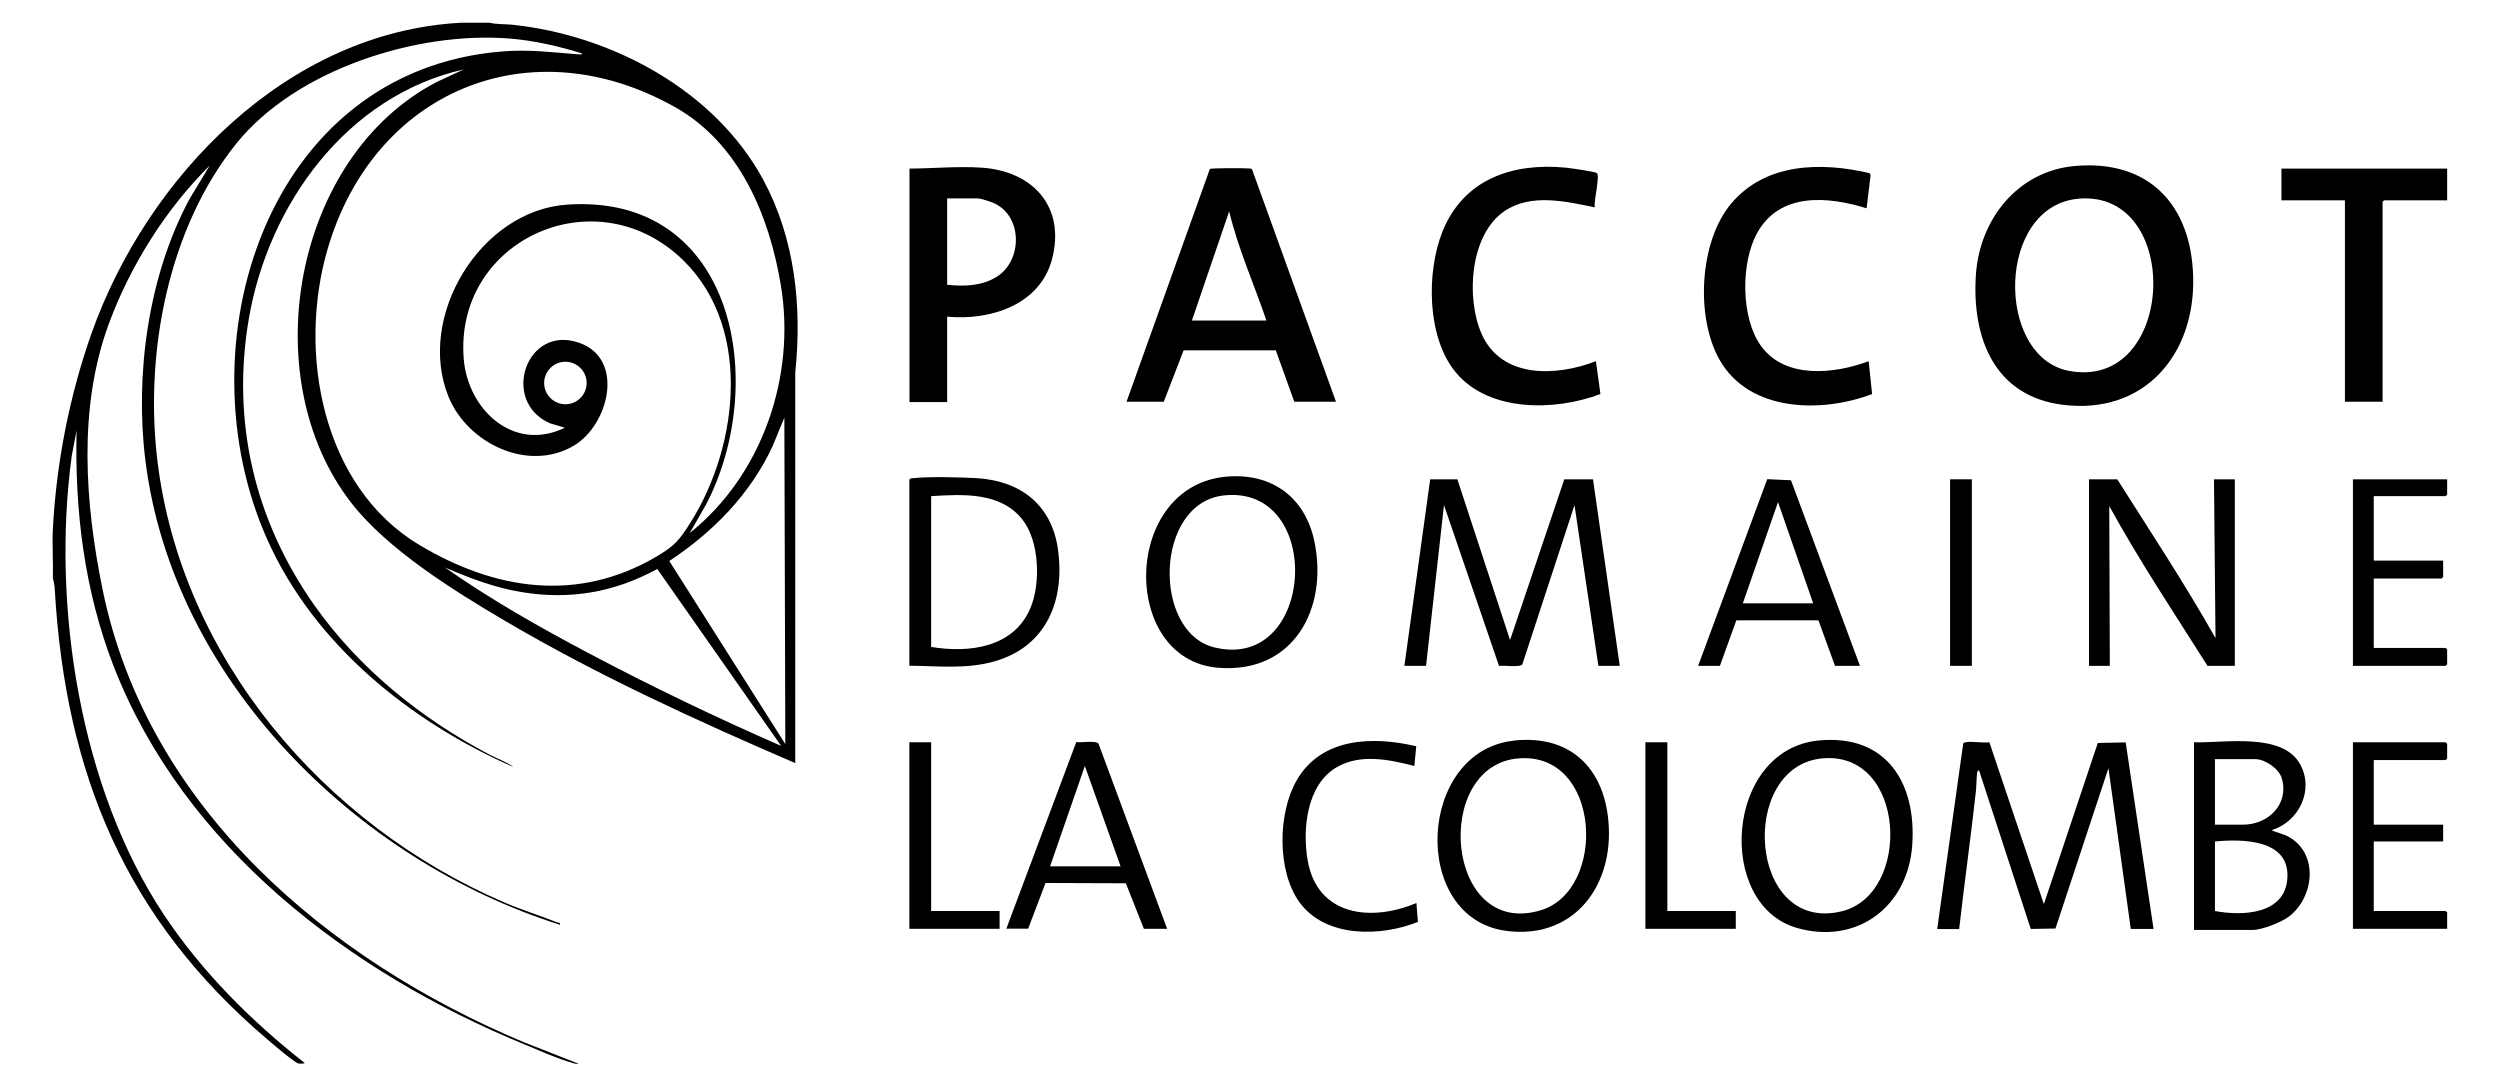 <?xml version="1.0" encoding="UTF-8"?>
<svg id="Calque_1" xmlns="http://www.w3.org/2000/svg" version="1.1" viewBox="0 0 181.2 78.76">
  <!-- Generator: Adobe Illustrator 29.8.1, SVG Export Plug-In . SVG Version: 2.1.1 Build 2)  -->
  <path d="M35.49,1.65c.51.12,1.09.09,1.62.14,7.2.75,14.68,4.73,18.2,11.22,2.31,4.27,2.83,9.2,2.33,13.99v28.31c-7.15-3.08-14.3-6.35-21.02-10.3-3.7-2.18-8.51-5.16-11.15-8.55-7.08-9.09-4.2-25.15,6.21-30.53l1.94-.9c-8.48,1.91-14.15,9.77-15.58,18.04-1.29,7.5.42,14.68,4.78,20.85,3.23,4.56,7.74,8.19,12.67,10.78.57.3,1.23.52,1.73.9-7.49-3.29-14.45-8.89-17.85-16.5-6.27-14.05-.08-33.99,17.02-35.37,1.99-.16,3.59.06,5.54.21.08,0,.27.05.25-.07-1.72-.53-3.49-.94-5.29-1.08-6.7-.52-15.42,2.25-19.74,7.59-4.97,6.16-6.67,15.19-5.75,22.94,1.71,14.37,12.08,26.45,25.11,32.07,1.29.56,2.62.96,3.92,1.48.11.04.19-.04.16.16-14.82-4.68-28.07-17.79-30.05-33.64-.78-6.23.21-13.44,3.21-18.99l1.45-2.4c-3.19,3.16-5.76,7.26-7.32,11.49-2.24,6.1-1.72,13.04-.43,19.31,3.26,15.77,16.29,26.78,30.54,32.75l3.95,1.55c-.15.02-.28,0-.42-.05-1.09-.3-2.46-.92-3.53-1.36-12.67-5.21-24.67-14.31-29.76-27.42-2.11-5.45-2.82-11.23-2.68-17.07l-.35,1.84c-1.47,10.85.59,24.13,6.72,33.32,2.74,4.1,6.3,7.66,10.17,10.69-.11.06-.34.05-.46.03-.26-.04-1.93-1.47-2.27-1.76-10.25-8.73-14.61-19.21-15.39-32.59-.01-.23-.07-.61-.14-.83.04-1.17-.06-2.36,0-3.52.25-4.81,1.2-9.67,2.8-14.21C10.66,12.82,20.79,2.32,33.4,1.65h2.09ZM50.01,38.62c5.23-4.19,7.68-11.32,6.59-17.92-.84-5.08-3.02-10.33-7.7-12.95-10.54-5.91-21.83-1.13-25.16,10.32-2.18,7.47-.41,17.21,6.66,21.43,5.48,3.28,11.47,4.2,17.18.84,1.32-.78,1.64-1.16,2.45-2.44,3.6-5.68,4.56-14.64-.96-19.45-6.34-5.53-16.13-.86-15.46,7.55.29,3.69,3.62,6.81,7.33,5l-1.08-.32c-3.61-1.58-1.72-7.23,2.16-5.82,3.28,1.19,2.11,5.92-.41,7.43-3.31,1.98-7.72-.15-9.1-3.53-2.36-5.81,2.31-13.51,8.6-13.93,12.2-.82,14.63,12.99,10.07,21.73l-1.19,2.08ZM42.52,27.76c0-.85-.69-1.54-1.54-1.54s-1.54.69-1.54,1.54.69,1.54,1.54,1.54,1.54-.69,1.54-1.54ZM56.92,53.94l-.07-23.67-.85,2.06c-1.6,3.47-4.32,6.24-7.49,8.33l8.41,13.27ZM56.63,54.08l-8.99-12.84c-3.12,1.7-6.35,2.26-9.87,1.67-1.92-.32-3.75-1.01-5.52-1.78,3.31,2.32,6.85,4.33,10.43,6.22,4.56,2.42,9.23,4.65,13.95,6.72Z"/>
  <path d="M150.39,12.03c5.35-.47,8.42,2.8,8.57,8,.17,5.66-3.54,10.05-9.45,9.31-4.96-.62-6.59-4.85-6.3-9.38.25-4.03,3.01-7.56,7.18-7.93ZM150.67,14.4c-5.99.51-6.06,11.46-.72,12.48,7.77,1.47,8.29-13.12.72-12.48Z"/>
  <path d="M96.83,29.12h-3.02l-1.34-3.73h-6.68s-1.44,3.73-1.44,3.73h-2.7l6.04-16.87c.12-.08,2.55-.07,2.85-.04.08,0,.16,0,.21.07l6.08,16.83ZM91.79,23.23c-.9-2.64-2.05-5.2-2.7-7.91l-2.7,7.91h5.39Z"/>
  <path d="M65.91,12.22c1.7-.01,3.52-.18,5.22-.07,3.73.24,6.12,2.84,5.12,6.64-.88,3.32-4.49,4.46-7.6,4.16v6.19h-2.73V12.22ZM68.64,20.64c1.24.13,2.53.1,3.62-.59,1.82-1.15,1.87-4.26-.1-5.27-.27-.14-1.05-.4-1.32-.4h-2.19v6.26Z"/>
  <path d="M135.3,15.1c-2.82-.88-6.31-1.18-7.95,1.8-1.18,2.15-1.18,6.12.27,8.15,1.75,2.45,5.33,2.06,7.82,1.13l.25,2.38c-3.65,1.39-8.89,1.32-11.05-2.47-1.76-3.08-1.48-8.6.84-11.34,2.5-2.96,6.51-3.02,10.03-2.2l.07.15-.29,2.41Z"/>
  <path d="M115.6,15.03c-2.1-.43-4.62-1.03-6.54.26-2.53,1.71-2.81,6.29-1.69,8.87,1.43,3.31,5.43,3.13,8.3,2.02l.33,2.38c-3.25,1.23-8.05,1.34-10.47-1.55-2.12-2.53-2.16-7.29-.97-10.25,1.52-3.77,5.07-4.98,8.91-4.61.31.03,2.13.29,2.27.39.25.19-.25,2.09-.15,2.48Z"/>
  <path d="M101.79,48.26l1.87-13.52h1.97s3.82,11.65,3.82,11.65l3.93-11.65h2.08s1.94,13.52,1.94,13.52h-1.55l-1.73-11.65-3.78,11.54c-.18.25-1.34.05-1.69.12l-3.99-11.66-1.3,11.65h-1.58Z"/>
  <path d="M140.41,67.32l1.88-13.4c.02-.09.09-.1.17-.12.49-.09,1.21.07,1.73,0l3.95,11.73,3.91-11.68,2.02-.04,2.02,13.52h-1.65l-1.62-11.65-3.84,11.62-1.79.03-3.75-11.5s-.09.04-.11.07c-.07.15-.08,1.13-.11,1.4-.37,3.35-.84,6.69-1.22,10.04h-1.58Z"/>
  <polygon points="177.37 12.22 177.37 14.52 172.8 14.52 172.69 14.63 172.69 29.12 169.96 29.12 169.96 14.52 165.36 14.52 165.36 12.22 177.37 12.22"/>
  <path d="M153.46,34.74c2.41,3.81,4.9,7.58,7.12,11.51l-.11-11.51h1.51v13.52h-1.98c-2.42-3.83-4.94-7.61-7.12-11.58l.04,11.58h-1.51v-13.52h2.05Z"/>
  <path d="M88.97,34.54c3.23-.25,5.62,1.51,6.29,4.67,1.04,4.9-1.51,9.63-6.96,9.19-7.16-.57-6.99-13.27.67-13.86ZM88.69,35.91c-5.02.57-5.17,9.9-.69,11.01,7.36,1.82,8.03-11.83.69-11.01Z"/>
  <path d="M109.76,53.67c4.27-.43,6.68,2.24,6.85,6.35.18,4.51-2.78,8.11-7.51,7.44-6.92-.99-6.37-13.07.66-13.78ZM110.04,54.97c-6.27.53-5.28,13.12,1.65,11,4.81-1.47,4.37-11.52-1.65-11Z"/>
  <path d="M131.83,53.67c4.89-.47,7.08,3.07,6.77,7.57s-4.03,7.27-8.38,6.01c-5.88-1.7-5.19-12.92,1.6-13.58ZM132.05,54.97c-6.09.6-5.34,12.73,1.44,11.08,5.11-1.25,4.68-11.68-1.44-11.08Z"/>
  <path d="M159.03,53.8c2.21.07,6.42-.75,7.7,1.62,1.01,1.88-.12,4.16-2.09,4.75.41.2.83.25,1.24.48,2.18,1.21,1.87,4.35.04,5.77-.53.41-1.96.98-2.62.98h-4.28v-13.6ZM160.54,59.77h2.05c1.82,0,3.35-1.5,2.79-3.37-.21-.7-1.22-1.38-1.93-1.38h-2.91v4.75ZM160.54,66.03c2.01.38,5.11.25,5.25-2.41.16-2.8-3.27-2.82-5.25-2.63v5.04Z"/>
  <path d="M65.91,48.26v-13.49c.06-.1.14-.1.25-.11,1.13-.13,3.5-.07,4.68,0,3.2.21,5.42,1.99,5.85,5.22.49,3.67-.85,6.97-4.59,8.05-2.05.59-4.08.34-6.18.32ZM67.49,46.89c2.76.46,6,.05,7.2-2.83.75-1.8.65-4.85-.59-6.41-1.59-2-4.31-1.83-6.61-1.69v10.93Z"/>
  <path d="M134.8,48.26h-1.8l-1.2-3.3h-5.95s-1.19,3.3-1.19,3.3h-1.58l5.01-13.53,1.72.08,5,13.45ZM131.42,43.73l-2.55-7.34-2.55,7.34h5.11Z"/>
  <path d="M84.6,67.32h-1.69l-1.31-3.3-5.82-.02-1.26,3.31h-1.58l5.07-13.53c.34.07,1.44-.13,1.61.12l4.97,13.41ZM81.22,62.79l-2.59-7.27-2.52,7.27h5.11Z"/>
  <polygon points="172.05 55.09 172.05 59.77 177.08 59.77 177.08 60.99 172.05 60.99 172.05 66.03 177.26 66.03 177.37 66.13 177.37 67.32 170.54 67.32 170.54 53.8 177.26 53.8 177.37 53.91 177.37 54.98 177.26 55.09 172.05 55.09"/>
  <polygon points="177.37 34.74 177.37 35.85 177.26 35.96 172.05 35.96 172.05 40.63 177.08 40.63 177.08 41.82 176.97 41.93 172.05 41.93 172.05 46.96 177.26 46.96 177.37 47.07 177.37 48.15 177.26 48.26 170.54 48.26 170.54 34.74 177.37 34.74"/>
  <path d="M102.65,54.09l-.14,1.43c-1.81-.47-3.92-.91-5.63.09-2.18,1.27-2.49,4.5-2.1,6.75.7,4.05,4.62,4.47,7.88,3.09l.11,1.37c-2.71,1.09-6.71,1.16-8.58-1.42-1.65-2.26-1.58-6.5-.19-8.87,1.8-3.09,5.52-3.18,8.66-2.44Z"/>
  <polygon points="67.49 53.8 67.49 66.03 72.45 66.03 72.45 67.32 65.91 67.32 65.91 53.8 67.49 53.8"/>
  <polygon points="120.85 53.8 120.85 66.03 125.81 66.03 125.81 67.32 119.26 67.32 119.26 53.8 120.85 53.8"/>
  <rect x="141.34" y="34.74" width="1.58" height="13.52"/>
</svg>